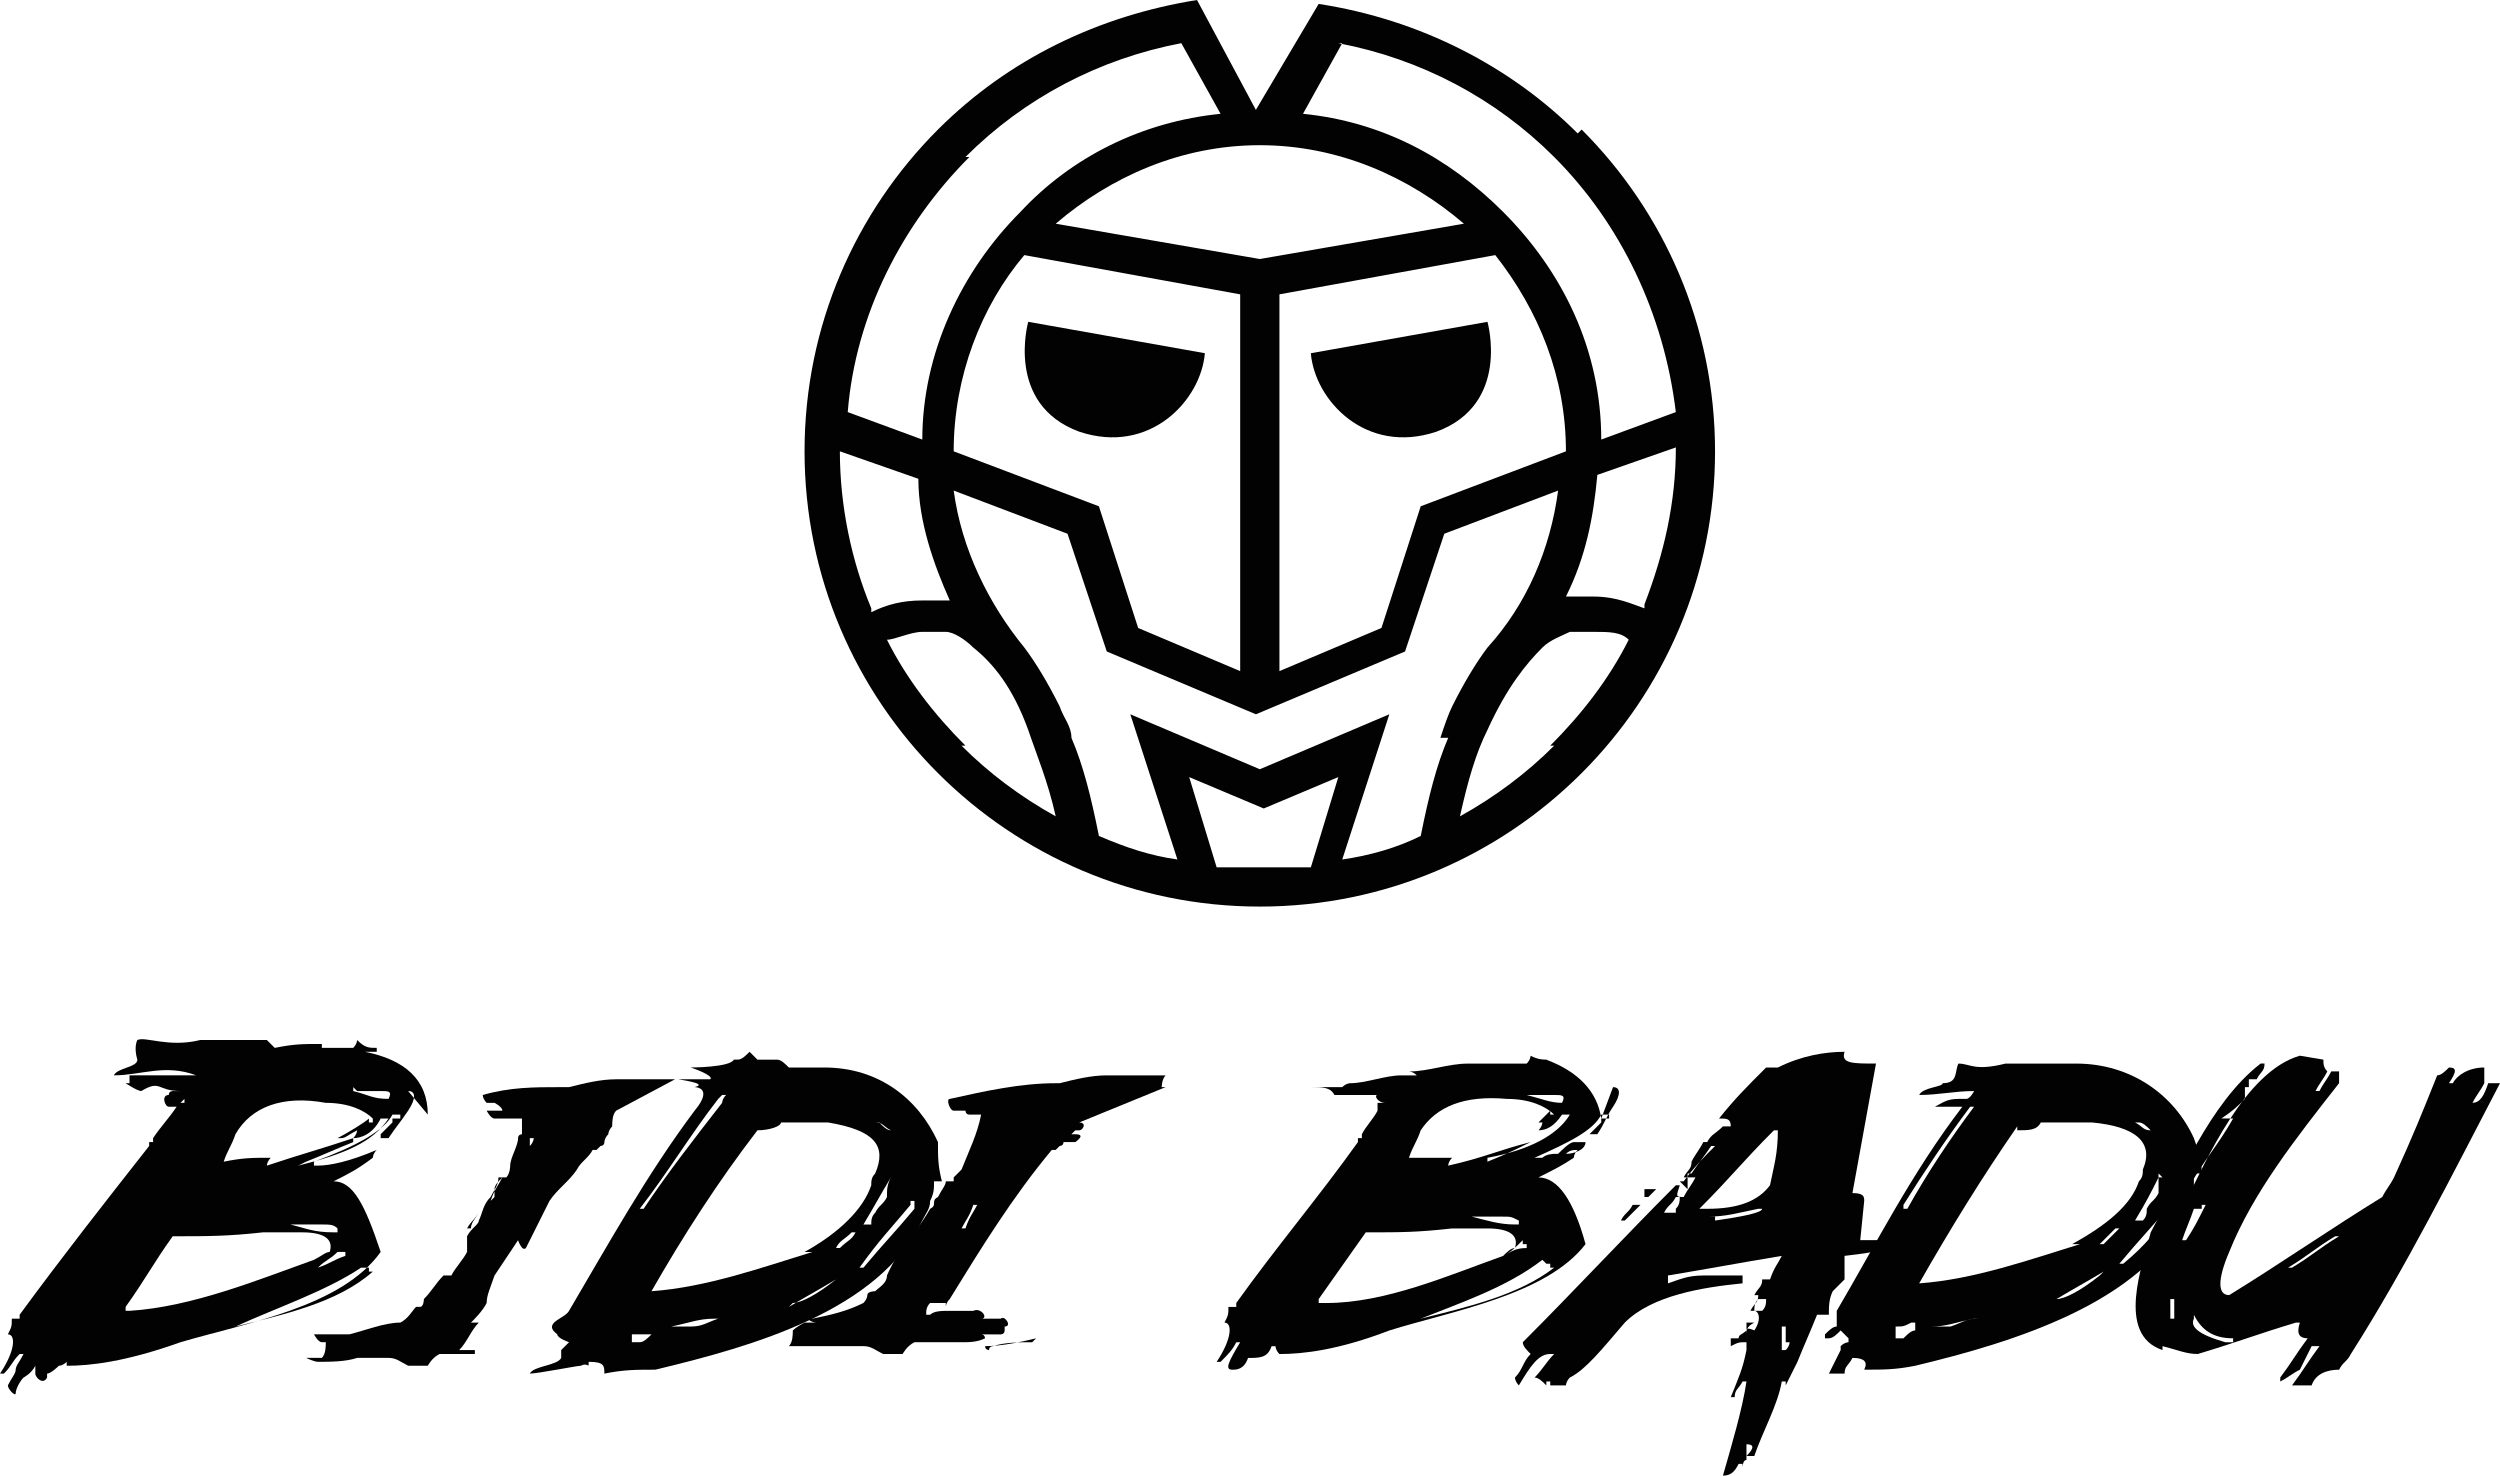 <?xml version="1.0" encoding="utf-8"?>
<!-- Generator: Adobe Illustrator 26.5.0, SVG Export Plug-In . SVG Version: 6.00 Build 0)  -->
<svg version="1.1" id="Ebene_1" xmlns="http://www.w3.org/2000/svg" xmlns:xlink="http://www.w3.org/1999/xlink" x="0px" y="0px"
	 viewBox="0 0 150 88.54" style="enable-background:new 0 0 150 88.54;" xml:space="preserve">
<style type="text/css">
	.st0{fill-rule:evenodd;clip-rule:evenodd;fill:#020203;}
</style>
<g id="Symbols_00000181776757610455310000000010771982830420993974_">
	<g id="Footer_00000176732325353725957020000000986771565278667425_">
		<g id="Group-25_00000105412385467971130330000010183266122546096570_">
			<path id="Fill-1_00000181059680702332880160000018297201380764108950_" class="st0" d="M140.11,74.176
				c-1.177,0.706-1.648,1.177-2.826,1.884c0,0,0,0,0.235,0c1.177-0.706,1.648-1.177,2.826-1.884
				C140.345,74.176,140.345,74.176,140.11,74.176 M131.633,79.121L131.633,79.121
				c-0.235,0.471,0.235,0.942,1.884,1.413c0,0,0.235,0,0.471,0c0,0,0,0,0-0.235c-1.177,0-1.884-0.471-2.355-1.413
				 M130.22,77.944c0,0,0,0.235,0,0.471c0,0.235,0,0.471,0,0.706c0,0,0,0,0.235,0c0,0,0-0.235,0-0.471
				c0-0.235,0-0.471,0-0.706C130.455,77.944,130.455,77.944,130.22,77.944 M132.104,72.528c0,0,0,0-0.471,0
				c-0.235,0.706-0.471,1.177-0.706,1.884c0,0,0,0,0.235,0c0.471-0.706,0.706-1.177,1.177-2.119c0,0,0,0-0.235,0
				 M139.404,63.579c0,0.235,0,0.471,0.235,0.706c-0.235,0.471-0.471,0.706-0.706,1.177l0,0c0,0,0,0,0.235,0
				c0.235-0.471,0.471-0.706,0.706-1.177c0,0,0.235,0,0.471,0c0,0.235,0,0.471,0,0.706
				c-2.59,3.297-5.181,6.593-6.593,10.126c-0.706,1.648-0.706,2.59,0,2.59c3.061-1.884,6.122-4.003,9.184-5.887
				c0.235-0.471,0.471-0.706,0.706-1.177c1.177-2.59,1.648-3.768,2.59-6.122c0.235,0,0.471-0.235,0.706-0.471
				c0.471,0,0.471,0.235,0,0.942c0,0,0,0,0.235,0c0.235-0.471,0.942-0.942,1.884-0.942c0,0.235,0,0.471,0,0.942
				c-0.235,0.471-0.471,0.706-0.706,1.177c0.471,0,0.706-0.471,0.942-1.177c0,0,0.235,0,0.471,0l0,0H150
				c-2.826,5.416-5.652,11.068-8.948,16.248c-0.235,0.471-0.471,0.471-0.706,0.942c-0.706,0-1.413,0.235-1.648,0.942
				c-0.471,0-0.706,0-1.177,0c0.706-0.942,0.942-1.413,1.648-2.355c0,0-0.235,0-0.471,0
				c-0.235,0.471-0.471,0.942-0.706,1.413c-0.471,0.235-0.706,0.471-1.177,0.706c0,0,0,0,0-0.235
				c0.706-0.942,0.942-1.413,1.648-2.355c-0.471,0-0.706-0.235-0.471-0.942c0,0,0,0-0.235,0
				c-2.355,0.706-3.532,1.177-5.887,1.884c-0.706,0-1.177-0.235-2.119-0.471c0,0,0,0,0,0.235
				c-2.826-0.942-1.177-5.181-0.706-7.064c1.648-3.061,3.532-7.771,6.593-10.126l0,0h0.235
				c0,0.471-0.235,0.471-0.471,0.942c0,0-0.235,0-0.471,0c0,0,0,0.235,0,0.471l0,0l0,0c0,0,0,0-0.235,0
				c0,0.235,0,0.471,0,0.706c-0.471,0.471-0.706,0.706-1.413,1.177c0,0,0,0,0.235,0c0,0,0,0,0.471,0
				c-0.942,1.648-1.648,2.355-2.59,4.003c0,0.471,0,0.471-0.471,0.942c0,0,0,0,0.235,0
				c1.177-2.355,3.532-7.771,6.829-8.713"/>
			<path id="Fill-3_00000093172184719673353620000014328766490685425036_" class="st0" d="M130.455,72.528
				c-1.177,1.413-1.648,2.119-3.061,3.297c0,0,0,0-0.235,0l0,0c1.177-1.413,1.884-2.119,3.061-3.532c0,0,0,0,0.235,0
				c0,0,0,0.235,0,0.471 M126.217,74.647c0,0,0,0-0.235,0c0.471-0.471,0.471-0.471,0.942-0.942c0,0,0,0,0.235,0
				C126.688,74.176,126.688,74.176,126.217,74.647 M125.981,76.531c-1.177,0.942-2.119,1.413-2.59,1.413
				c1.177-0.706,1.648-0.942,2.826-1.648l0,0 M118.681,79.121c-0.706,0-0.942,0.235-1.648,0.471
				c-0.471,0-0.706,0-1.177,0l0,0c0.942,0,1.413-0.235,2.59-0.471C118.446,79.121,118.446,79.121,118.681,79.121
				L118.681,79.121 M114.914,79.827c-0.235,0-0.471,0.235-0.706,0.471c0,0-0.235,0-0.471,0c0-0.235,0-0.471,0-0.706l0,0
				c0.471,0,0.471,0,0.942-0.235c0,0,0,0,0.235,0l0,0 M114.207,72.292c1.177-1.884,2.59-4.003,4.003-5.887
				c0,0,0,0,0.235,0c-1.413,1.884-2.826,4.003-4.003,6.122c0,0,0,0-0.235,0l0,0 M121.036,67.818
				c0.706,0,1.177,0,1.413-0.471c1.177,0,1.884,0,3.061,0c2.59,0.235,3.768,1.177,3.061,2.826
				c0,0.235,0,0.471-0.235,0.706c-0.471,1.413-1.884,2.59-4.003,3.768c0,0,0.235,0,0.471,0l0,0
				c-3.061,0.942-6.358,2.119-9.655,2.355c1.884-3.297,3.768-6.358,5.887-9.419 M128.101,67.347c0,0,0,0,0.235,0
				s0.471,0.235,0.706,0.471l0,0C128.571,67.818,128.571,67.582,128.101,67.347L128.101,67.347 M129.513,70.408
				c0,0.471,0,0.706,0,1.177c-0.235,0.471-0.471,0.471-0.706,0.942c0,0.235,0,0.471-0.235,0.706c0,0-0.235,0-0.471,0
				c0.706-1.177,0.942-1.648,1.413-2.59c0,0,0,0,0.235,0 M131.633,68.289c-1.177-2.59-3.768-4.474-7.064-4.474
				c-0.942,0-1.177,0-2.119,0l0,0l0,0c0,0-0.235,0-0.471,0l0,0c-0.471,0-0.706,0-1.177,0l0,0h-0.471
				c-1.884,0.471-2.119,0-2.826,0c-0.235,0.471,0,1.177-0.942,1.177c0,0.235-1.177,0.235-1.413,0.706
				c1.177,0,2.119-0.235,3.297-0.235c0,0-0.235,0.471-0.471,0.471h-0.471c-0.706,0-0.942,0.235-1.413,0.471
				c0,0,0,0,0.471,0c0.471,0,0.942,0,1.177,0c-3.061,4.003-5.181,8.242-7.535,12.245c0,0.235,0,0.706,0,0.942l0,0
				c-0.235,0-0.471,0.235-0.706,0.471c0,0,0,0,0,0.235c0,0,0,0,0.235,0s0.471-0.235,0.706-0.471l0,0
				c0,0,0.235,0.235,0.471,0.471c0,0,0,0,0,0.235c0,0-0.235,0-0.471,0.235c0,0,0,0,0,0.235
				c-0.235,0.471-0.471,0.942-0.706,1.413c0.235,0,0.471,0,0.942,0c0-0.471,0.235-0.471,0.471-0.942
				c0.706,0,0.942,0.235,0.706,0.706c1.177,0,1.884,0,3.061-0.235c5.887-1.413,13.658-3.768,16.248-9.184
				c0-0.471,0.235-0.706,0.471-1.177c0-0.471,0-0.706,0-1.177c0,0,0,0,0.471,0
				C132.104,69.466,131.868,68.995,131.633,68.289"/>
			<g id="Group-7_00000088811856059389306200000000795338392823958192_">
				<g>
					<path id="Fill-5_00000076587877336420038080000018332382688010796452_" class="st0" d="M107.378,80.534
						c0,0,0,0.235-0.235,0.471c0,0,0,0-0.235,0c0-0.471,0-0.471,0-0.942c0,0,0-0.235,0-0.471c0,0,0,0,0.235,0
						c0,0.471,0,0.471,0,0.942 M106.201,71.115c-0.706,0.942-1.884,1.413-3.768,1.413c0,0-0.235,0-0.471,0
						c1.884-1.884,2.59-2.826,4.474-4.71c0,0,0,0,0.235,0C106.672,69.231,106.436,69.937,106.201,71.115
						 M102.904,72.998c0,0-0.235,0-0.471,0l0,0c1.177,0,1.884-0.235,3.061-0.471c0,0,0,0,0.235,0
						c0,0.235-1.177,0.471-2.826,0.706 M101.256,71.35c0-0.471,0-0.471,0-0.942c0,0,0,0,0.235,0l0,0
						c0.471-0.706,0.706-0.942,1.177-1.648c0,0,0,0,0.235,0l0,0c-0.706,0.706-1.177,1.177-1.884,2.119c0,0,0,0-0.235,0
						 M104.788,80.534c-0.471,0-0.471,0-0.942,0.235c0,0,0-0.235,0-0.471h0.471l0,0c0-0.235,0.235-0.235,0.471-0.471
						c0,0,0,0.235,0,0.471 M100.549,72.763c0,0,0,0-0.471,0c0,0,0,0-0.235,0c0.235-0.471,0.471-0.471,0.706-0.942
						c0,0,0,0,0.235,0c0,0.235,0,0.471-0.235,0.706 M98.901,71.821c0,0,0,0-0.235,0c0,0,0-0.235,0-0.471c0,0,0,0,0.471,0
						c0,0,0,0,0.235,0c-0.235,0.235-0.471,0.471-0.706,0.706 M97.488,73.234c0,0,0,0-0.235,0
						c0.235-0.471,0.471-0.471,0.706-0.942c0,0,0.235,0,0.471,0C97.959,72.763,97.959,72.763,97.488,73.234
						 M111.852,72.056c0-0.235,0-0.471-0.706-0.471l0,0c0.706,0,1.177,0,1.884,0l0,0c-0.706,0-1.177,0-1.884,0
						c0.471-2.59,0.942-5.181,1.413-7.771c-1.413,0-2.119,0-1.884-0.706c-1.177,0-2.59,0.235-4.003,0.942l0,0
						c0,0,0.235,0,0.471,0c-0.471,0-0.706,0-1.177,0c-1.177,1.177-1.884,1.884-2.826,3.061c0.471,0,0.706,0,0.706,0.471
						l0,0c0,0,0,0-0.235,0l0,0c0,0,0,0-0.235,0c-0.471,0.471-0.706,0.471-0.942,0.942l0,0l0,0c0,0,0,0-0.235,0l0,0
						c-0.235,0.471-0.471,0.706-0.706,1.177c0,0.471-0.235,0.471-0.471,0.942c0,0,0,0,0.235,0c0,0,0,0,0.471,0
						c-0.235,0.471-0.471,0.706-0.706,1.177c-0.471,0-0.471,0-0.235-0.706c0,0,0,0-0.235,0
						c-3.061,3.061-6.122,6.358-9.184,9.419c0,0.235,0.235,0.471,0.471,0.706c-0.471,0.471-0.471,0.942-0.942,1.413
						c0,0,0,0.235,0.235,0.471c0.706-1.177,1.177-1.884,1.884-1.884c0,0,0,0,0.235,0
						c-0.471,0.471-0.706,0.942-1.177,1.413c0.235,0,0.471,0.235,0.706,0.471c0,0,0,0,0-0.235c0,0,0,0,0.235,0
						c0,0,0,0,0,0.235c0.235,0,0.471,0,0.942,0c0,0,0-0.235,0.235-0.471c0.942-0.471,1.884-1.648,3.297-3.297
						c1.648-1.648,4.71-2.119,7.064-2.355c0,0,0-0.235,0-0.471c-0.706,0-0.942,0-1.413,0s-0.706,0-0.942,0
						c-0.942,0-1.413,0.235-2.119,0.471c0,0,0-0.235,0-0.471c2.826-0.471,4.003-0.706,6.829-1.177
						c-0.235,0.471-0.471,0.706-0.706,1.413l0,0c0,0,0,0-0.235,0l0,0c0,0,0,0-0.235,0c0,0.471-0.235,0.471-0.471,0.942
						c0,0,0,0,0.471,0c0,0,0,0,0.235,0c0,0,0,0-0.471,0c0,0.471-0.235,0.471-0.471,0.942c0,0,0,0,0.235,0
						c0-0.235,0-0.471,0.235-0.706c0,0,0.235,0,0.471,0c0,0.235,0,0.471-0.235,0.706c0,0-0.235,0-0.471,0
						c0.235,0,0.471,0.471,0,1.177c0,0-0.471-0.235-0.471,0c0,0,0,0,0,0.235l0,0c0-0.235,0-0.471,0.471-0.706
						c0,0-0.235,0-0.471,0c0,0.235,0,0.471,0,0.706l0,0l0,0c0,0,0,0.471,0,0.706l0,0c0,0,0,0,0,0.235l0,0
						c-0.235,1.177-0.471,1.648-0.942,2.826c0,0,0,0,0.235,0c0-0.471,0.235-0.471,0.471-0.942c0,0,0,0,0.235,0
						c-0.235,1.648-0.942,4.003-1.413,5.652c0.471,0,0.706-0.235,0.942-0.706c0,0,0,0,0.235,0c0,0,0,0,0,0.235
						c0,0,0-0.471,0.235-0.471c0-0.235,0-0.471,0-0.706c0,0,0,0,0-0.235c0.471,0,0.471,0.235,0,0.706c0,0,0.235,0,0.471,0
						c0.471-1.413,1.413-3.061,1.648-4.474c0,0,0,0,0.235,0c0,0,0,0,0,0.235c0.235-0.471,0.471-0.942,0.706-1.413
						c0.471-1.177,0.706-1.648,1.177-2.826c0,0,0.235,0,0.471,0c0,0,0,0-0.235,0c0,0,0.235,0,0.471,0
						c0-0.471,0-0.942,0.235-1.413c0.235-0.235,0.471-0.471,0.706-0.706c0-0.471,0-0.706,0-1.413
						c2.119-0.235,3.061-0.471,3.297-0.942l0,0c-0.942,0-1.413,0-2.355,0"/>
				</g>
			</g>
			<path id="Fill-8_00000133497929861784540130000008376939265561932201_" class="st0" d="M89.246,69.702
				c1.177-0.471,1.648-0.706,2.59-1.177l0,0c-1.884,0.471-2.826,0.942-4.945,1.413c0,0,0-0.235,0.235-0.471
				c-1.177,0-1.648,0-2.59,0c0.235-0.706,0.471-0.942,0.706-1.648c0.942-1.413,2.59-2.119,5.181-1.884
				c1.413,0,2.355,0.471,2.826,0.942l0,0c0,0,0,0-0.235,0c0,0,0,0,0-0.235c-0.235,0.235-0.471,0.471-0.706,0.706
				c0,0,0,0,0.235,0c0,0,0,0.235-0.235,0.471c0.471,0,0.942-0.235,1.413-0.942c0,0,0.235,0,0.471,0
				c-0.706,1.177-2.355,2.119-4.945,2.59l0,0L89.246,69.702z M90.659,70.879L90.659,70.879L90.659,70.879
				L90.659,70.879L90.659,70.879z M90.424,71.115L90.424,71.115L90.424,71.115L90.424,71.115L90.424,71.115z
				 M91.13,73.469L91.13,73.469c0,0,0,0-0.235,0c-0.942,0-1.648-0.235-2.59-0.471l0,0c0.706,0,1.177,0,1.884,0
				c0.471,0,0.471,0,0.942,0.235l0,0L91.13,73.469z M91.366,74.647c0,0,0,0,0.235,0c0,0,0,0,0,0.235
				c-0.706,0-0.942,0.235-1.413,0.471c0.471-0.235,0.706-0.471,1.177-0.942l0,0V74.647z M92.779,75.824c0,0,0,0,0.235,0
				c0,0,0,0,0,0.235c0,0,0,0,0.235,0c-2.119,1.648-5.181,2.355-8.006,3.061c2.355-0.942,5.181-1.884,7.3-3.532l0,0
				L92.779,75.824z M79.356,78.179c0,0,0,0-0.235,0c0,0,0,0,0-0.235c1.177-1.648,1.648-2.355,2.826-4.003
				c2.119,0,3.061,0,5.181-0.235c0.942,0,1.413,0,2.119,0c1.413,0,1.884,0.471,1.648,1.177
				c-0.235,0-0.471,0.235-0.706,0.471c-3.297,1.177-7.064,2.826-10.597,2.826l0,0H79.356z M82.182,63.815
				L82.182,63.815L82.182,63.815L82.182,63.815L82.182,63.815L82.182,63.815z M82.418,63.344L82.418,63.344
				L82.418,63.344L82.418,63.344L82.418,63.344L82.418,63.344z M82.418,63.815L82.418,63.815L82.418,63.815
				c0,0,0.235,0,0.471,0c0,0,0,0-0.235,0l0,0H82.418z M82.888,64.992L82.888,64.992L82.888,64.992L82.888,64.992h0.235
				l0,0H82.888z M91.837,65.699c0.471,0,0.706,0,1.413,0c0.471,0,0.706,0,0.471,0.471c-0.706,0-1.177-0.235-2.119-0.471
				l0,0l0,0H91.837z M80.534,65.463L80.534,65.463h-0.235l0,0l0,0c0,0,0,0-0.235,0l0,0l0,0l0,0l0,0l0,0c0,0,0,0,0.235,0
				H80.534L80.534,65.463L80.534,65.463L80.534,65.463L80.534,65.463z M79.356,66.169L79.356,66.169c0,0,0,0-0.235,0
				l0,0c0,0,0.235,0,0.471,0l0,0l0,0l0,0H79.356z M77.237,64.757L77.237,64.757L77.237,64.757L77.237,64.757
				L77.237,64.757L77.237,64.757z M76.295,64.992L76.295,64.992L76.295,64.992L76.295,64.992z M96.075,67.112
				c-0.235-1.648-1.413-2.826-3.297-3.532l0,0l0,0c0,0-0.235,0-0.471,0c0,0-0.235,0-0.471,0c0.471,0,0.706,0,1.177,0l0,0
				c-0.471,0-0.706,0-1.177-0.235c0,0,0,0.235-0.235,0.471c-0.471,0-0.942,0-1.177,0l0,0h-0.235l0,0
				c-0.471,0-0.942,0-1.413,0H88.54c0,0-0.235,0-0.471,0l0,0l0,0l0,0l0,0l0,0l0,0l0,0l0,0c-1.177,0-2.355,0.471-3.532,0.471
				c0,0,0.235,0,0.471,0.235l0,0l0,0l0,0l0,0l0,0l0,0l0,0l0,0l0,0l0,0l0,0l0,0l0,0l0,0c-0.235,0-0.706,0-0.942,0l0,0l0,0l0,0
				l0,0c-0.942,0-2.119,0.471-3.061,0.471c0,0-0.235,0-0.471,0.235l0,0h-0.235l0,0l0,0l0,0l0,0l0,0l0,0l0,0l0,0
				c0,0,0,0-0.471,0l0,0l0,0l0,0l0,0h-0.471c0,0,0,0-0.235,0l0,0l0,0c0,0-0.235,0-0.471,0c0,0-0.235,0-0.471,0h-0.235
				c0,0,0.235,0,0.471,0c0,0,0,0,0.235,0l0,0c0.706,0,1.177,0,1.413,0.471l0,0l0,0l0,0c0,0,0,0,0.235,0l0,0
				c0,0,0.235,0,0.471,0l0,0l0,0l0,0l0,0l0,0l0,0l0,0h0.235l0,0c0,0,0,0,0.235,0l0,0l0,0l0,0l0,0c0.471,0,0.942,0,1.413,0
				c-0.235,0,0,0.471,0.471,0.471l0,0l0,0l0,0c0,0-0.235,0-0.471,0l0,0v0.471c-0.235,0.471-0.706,0.942-0.942,1.413
				c0,0,0,0,0,0.235c0,0,0,0-0.235,0c0,0,0,0,0,0.235c-2.355,3.297-4.945,6.358-7.3,9.655c0,0,0,0,0,0.235
				c0,0-0.235,0-0.471,0c0,0.471,0,0.471-0.235,0.942c0.471,0,0.471,0.942-0.471,2.355c0,0,0,0,0.235,0
				c0.471-0.471,0.706-0.706,0.942-1.177c0,0,0,0,0.235,0c-0.706,1.177-0.942,1.648-0.471,1.648l0,0
				c0.235,0,0.706,0,0.942-0.706c0.706,0,1.177,0,1.413-0.706c0,0,0,0,0.235,0c0,0,0,0.235,0.235,0.471
				c1.413,0,3.532-0.235,6.593-1.413c3.768-1.177,9.419-2.119,11.774-5.181c-0.706-2.59-1.648-4.003-2.826-4.003
				c0.942-0.471,1.413-0.706,2.119-1.177c0,0,0-0.235,0.235-0.471c-0.235,0-0.471,0-0.706,0.235l0,0l0,0l0,0
				c0.471,0,1.177-0.235,1.177-0.706c0,0-0.471,0-0.706,0c-0.235,0-0.706,0.471-0.942,0.706c0,0,0,0-0.235,0
				c0,0-0.471,0-0.706,0.235c0,0-0.235,0-0.471,0l0,0l0,0c2.119-0.942,3.532-1.648,4.003-2.59c0,0,0.235,0,0.471,0
				c0,0,0,0,0,0.235C96.546,67.112,96.311,67.112,96.075,67.112c0,0,0,0,0,0.235c-0.235,0.235-0.471,0.471-0.706,0.706
				l0,0c0,0,0.235,0,0.471,0c0.471-0.706,0.471-0.942,0.942-1.648c0.471-0.706,0.471-1.177,0-1.177l0,0L96.075,67.112z"/>
			<path id="Fill-10_00000072264125496549999260000011727030076846170045_" class="st0" d="M62.166,66.876L62.166,66.876
				L62.166,66.876L62.166,66.876L62.166,66.876L62.166,66.876z M61.46,68.524L61.46,68.524L61.46,68.524L61.46,68.524
				L61.46,68.524z M61.46,66.876L61.46,66.876L61.46,66.876L61.46,66.876L61.46,66.876L61.46,66.876L61.46,66.876z
				 M57.928,73.705c0,0,0,0-0.235,0c0.235-0.471,0.471-0.706,0.706-1.413c0,0,0,0,0.235,0
				C58.399,72.763,58.163,72.998,57.928,73.705L57.928,73.705z M61.931,80.534c-0.706,0-1.648,0-2.355,0.235
				c0,0-0.235,0-0.235,0.235l0,0c0,0-0.235,0-0.235-0.235l0,0c0.942,0,2.119-0.235,3.061-0.471l0,0L61.931,80.534z
				 M60.283,81.24L60.283,81.24L60.283,81.24L60.283,81.24L60.283,81.24z M53.218,80.063L53.218,80.063
				L53.218,80.063L53.218,80.063L53.218,80.063L53.218,80.063L53.218,80.063L53.218,80.063z M52.747,80.534
				L52.747,80.534L52.747,80.534c0,0,0,0,0.235,0l0,0l0,0l0,0l0,0l0,0l0,0H52.747z M52.512,80.534L52.512,80.534
				L52.512,80.534L52.512,80.534L52.512,80.534L52.512,80.534z M52.276,80.769L52.276,80.769L52.276,80.769
				L52.276,80.769L52.276,80.769L52.276,80.769z M52.041,80.769L52.041,80.769L52.041,80.769L52.041,80.769
				L52.041,80.769z M51.334,81.24L51.334,81.24c0,0-0.235,0-0.471,0l0,0H51.334L51.334,81.24L51.334,81.24z
				 M50.863,81.24c0,0,0,0-0.235,0l0,0c0,0,0,0-0.235,0l0,0l0,0l0,0l0,0c0.235,0,0.471,0,0.706,0l0,0l0,0H50.863z
				 M50.628,81.711L50.628,81.711L50.628,81.711L50.628,81.711L50.628,81.711c0,0,0,0,0.471,0l0,0l0,0H50.628z
				 M52.983,79.356L52.983,79.356L52.983,79.356L52.983,79.356L52.983,79.356z M57.221,66.169L57.221,66.169
				L57.221,66.169L57.221,66.169L57.221,66.169L57.221,66.169z M56.986,66.169h-0.235l0,0
				C56.75,66.169,56.75,66.169,56.986,66.169L56.986,66.169L56.986,66.169z M69.937,65.228c0,0,0,0-0.235,0
				c0,0,0-0.471,0.235-0.706c-0.235,0-0.471,0-0.706,0c0,0-0.235,0-0.471,0c0,0-0.471,0-0.706,0l0,0l0,0l0,0l0,0l0,0l0,0l0,0
				l0,0l0,0l0,0l0,0l0,0l0,0c0,0,0,0-0.235,0l0,0l0,0l0,0c0,0-0.235,0-0.471,0l0,0l0,0l0,0c-0.235,0-0.471,0-0.942,0l0,0l0,0
				l0,0l0,0l0,0l0,0c-0.942,0-1.884,0.235-2.826,0.471l0,0c0,0,0,0-0.235,0l0,0l0,0l0,0c-2.119,0-4.239,0.471-6.358,0.942
				c-0.235,0,0,0.706,0.235,0.706l0,0l0,0c0.235,0,0.471,0,0.706,0c0,0,0,0.235,0.235,0.235l0,0l0,0l0,0l0,0l0,0l0,0l0,0
				l0,0c0,0,0,0,0.235,0l0,0l0,0l0,0l0,0l0,0l0,0l0,0l0,0l0,0l0,0l0,0l0,0l0,0l0,0l0,0l0,0l0,0l0,0l0,0l0,0l0,0l0,0l0,0l0,0l0,0
				l0,0l0,0l0,0l0,0l0,0l0,0l0,0l0,0l0,0l0,0c0,0,0,0,0.471,0c-0.235,1.177-0.706,2.119-1.177,3.297
				c0,0-0.235,0.235-0.471,0.471l0,0c0,0,0,0,0,0.235c0,0-0.235,0-0.471,0l0,0l0,0c0,0.235-0.235,0.471-0.471,0.942
				c-0.471,0.235,0,0.471-0.471,0.706c-0.942,1.648-1.884,2.355-2.59,4.003c0,0.471-0.471,0.706-0.706,0.942l0,0l0,0
				c0,0-0.471,0-0.471,0.235l0,0l0,0l0,0l0,0l0,0l0,0l0,0l0,0c0,0,0,0.235-0.235,0.471l0,0l0,0l0,0c0,0,0,0-0.235,0l0,0l0,0l0,0
				l0,0l0,0c0,0,0,0,0.235,0l0,0l0,0l0,0l0,0l0,0l0,0l0,0l0,0l0,0l0,0l0,0l0,0l0,0c-0.942,0.471-1.884,0.706-3.061,0.942
				c-0.471,0,0,0.235,0.235,0.235l0,0l0,0l0,0l0,0c0,0,0,0-0.235,0l0,0l0,0l0,0l0,0l0,0l0,0c0,0,0,0-0.235,0l0,0l0,0l0,0l0,0
				l0,0l0,0l0,0l0,0c0,0,0,0-0.235,0l0,0c0,0,0,0,0.235,0l0,0l0,0l0,0l0,0l0,0l0,0l0,0h-0.235l0,0l0,0l0,0l0,0
				c0,0-0.471,0.235-0.706,0.471c0,0.235,0,0.706-0.235,0.942l0,0l0,0h0.235c0,0,0,0,0.235,0l0,0l0,0l0,0h0.235l0,0l0,0
				l0,0l0,0l0,0l0,0l0,0l0,0c0.471,0,0.706,0,1.177,0c0,0,0,0,0.235,0c0,0,0.235,0,0.471,0c0.706,0,1.177,0,1.884,0l0,0
				c0.471,0,0.706,0.235,1.177,0.471c0.471,0,0.706,0,1.177,0c0,0,0.235-0.471,0.706-0.706h0.235l0,0l0,0c0,0,0,0,0.235,0
				h0.235l0,0l0,0l0,0l0,0l0,0l0,0l0,0l0,0l0,0c0.235,0,0.471,0,0.471,0s0.235,0,0.471,0s0.471,0,0.471,0l0,0c0,0,0,0,0.235,0
				l0,0l0,0l0,0l0,0l0,0l0,0l0,0l0,0h0.235h0.235l0,0l0,0l0,0l0,0l0,0l0,0l0,0l0,0l0,0l0,0c0.471,0,0.942,0,1.413-0.235
				c0,0,0-0.235-0.235-0.235c0.471,0,0.706,0,1.177,0c0,0,0.235,0,0.235-0.235c0,0,0,0,0-0.235l0,0l0,0
				c0.471,0,0-0.706-0.235-0.471c-0.471,0-0.706,0-1.177,0l0,0c0.471,0,0-0.706-0.471-0.471c-0.471,0-0.942,0-1.413,0l0,0
				c-0.471,0-0.942,0-1.177,0.235l0,0c0,0,0,0-0.235,0c0-0.235,0-0.471,0.235-0.706c0,0,0.235,0,0.471,0c0,0,0,0-0.235,0
				c0,0,0.235,0,0.471,0l0,0l0,0l0,0l0,0l0,0l0,0l0,0l0,0l0,0l0,0l0,0l0,0l0,0l0,0l0,0l0,0l0,0l0,0l0,0l0,0l0,0l0,0
				c0,0,0,0,0.235,0l0,0l0,0c0,0,0,0,0.235,0l0,0l0,0l0,0l0,0l0,0l0,0l0,0l0,0h-0.235v0.235c0,0,0-0.235,0.235-0.471l0,0l0,0
				l0,0l0,0c1.884-3.061,3.768-6.122,6.122-8.948l0,0l0,0l0,0l0,0l0,0l0,0l0,0l0,0l0,0l0,0l0,0l0,0c0,0,0,0,0.235,0l0,0l0,0
				l0,0l0,0l0,0l0,0l0,0l0,0l0,0l0,0l0,0l0,0l0,0l0.235-0.235c0,0,0.235,0,0.235-0.235l0,0l0,0l0,0c0.235,0,0.471,0,0.706,0
				c0,0,0.706-0.471,0-0.471c0,0,0,0-0.235,0l0,0l0,0l0,0c0,0,0,0,0.235-0.235c0,0,0,0,0.235,0s0.471-0.471,0-0.471l0,0
				L69.937,65.228z"/>
			<path id="Fill-12_00000034810627022568993540000004545113645030233763_" class="st0" d="M54.631,72.292
				c-1.177,1.413-1.884,2.119-3.061,3.768l0,0c0,0,0,0,0.235,0c1.177-1.413,1.884-2.119,3.061-3.532
				c0,0,0-0.235,0-0.471c0,0,0,0-0.235,0 M53.454,70.644c-0.706,1.177-0.942,1.648-1.648,2.826c0,0,0.235,0,0.471,0
				c0-0.235,0-0.471,0.235-0.706c0.235-0.471,0.471-0.471,0.706-0.942C53.218,71.35,53.218,71.115,53.454,70.644
				c0,0,0,0-0.235,0 M51.099,73.94c-0.471,0.471-0.706,0.471-0.942,0.942c0,0,0,0,0.235,0
				c0.471-0.471,0.706-0.471,0.942-0.942C51.334,73.94,51.334,73.94,51.099,73.94 M47.567,78.179
				c0.471,0,1.413-0.471,2.59-1.413l0,0c-1.177,0.706-1.648,0.942-2.826,1.648 M52.512,67.347L52.512,67.347
				c0.471,0,0.471,0.235,0.942,0.471l0,0c-0.235,0-0.471-0.235-0.706-0.471C52.747,67.347,52.747,67.347,52.512,67.347
				 M40.267,79.592L40.267,79.592c0.471,0,0.706,0,1.177,0c0.706,0,0.942-0.235,1.648-0.471l0,0c0,0,0,0-0.235,0
				C41.915,79.121,41.444,79.356,40.267,79.592 M46.86,67.347c0,0.235-0.706,0.471-1.413,0.471
				c-2.355,3.061-4.474,6.358-6.358,9.655c3.297-0.235,6.593-1.413,9.655-2.355l0,0c0,0-0.235,0-0.471,0
				c2.119-1.177,3.532-2.59,4.003-4.003c0-0.235,0-0.471,0.235-0.706c0.706-1.648,0-2.59-2.826-3.061
				c-1.177,0-1.884,0-3.061,0 M37.912,79.827c0,0.235,0,0.471,0,0.706c0,0,0.235,0,0.471,0s0.471-0.235,0.706-0.471l0,0
				c0,0,0,0-0.235,0c-0.471,0-0.471,0-0.942,0l0,0 M43.093,65.934c-1.648,2.119-3.061,4.474-4.71,6.593l0,0
				c0,0,0,0,0.235,0c1.413-2.119,3.061-4.239,4.71-6.358c0,0,0-0.235,0.235-0.471c0,0,0,0-0.235,0 M45.447,63.579
				c0.471,0,0.706,0,1.177,0c0.235,0,0.471,0.235,0.706,0.471c0.942,0,1.177,0,2.119,0
				c3.297,0,5.652,1.884,6.829,4.474c0,0.942,0,1.413,0.235,2.355c0,0-0.235,0-0.471,0c0,0.471,0,0.706-0.235,1.177
				c0,0.471-0.235,0.706-0.471,1.177c-2.59,5.416-10.126,7.535-16.013,8.948c-1.177,0-1.884,0-3.061,0.235
				c0-0.471,0-0.706-0.942-0.706c0,0.471,0,0-0.471,0.235c-0.235,0-2.59,0.471-3.061,0.471
				c0.235-0.471,1.648-0.471,1.884-0.942c0,0,0-0.235,0-0.471c0,0,0.235-0.235,0.471-0.471c0,0-0.706-0.235-0.706-0.471
				c-0.942-0.706,0.471-0.942,0.706-1.413c2.355-4.003,4.71-8.242,7.535-12.009c1.177-1.413,0-1.413,0-1.413
				c0.942-0.235-1.177-0.471-0.942-0.471h1.413h0.471c0.235-0.235-1.177-0.706-1.177-0.706s2.355,0,2.59-0.471
				c0,0,0,0,0.235,0l0,0c0.235,0,0.471-0.235,0.706-0.471"/>
			<path id="Fill-14_00000182501759267607683280000018243947401603848623_" class="st0" d="M32.025,68.289L32.025,68.289
				c0,0,0,0.235-0.235,0.471c0,0,0-0.235,0-0.471l0,0H32.025z M31.79,64.757L31.79,64.757L31.79,64.757
				L31.79,64.757L31.79,64.757L31.79,64.757L31.79,64.757z M29.67,71.821L29.67,71.821c0,0,0,0,0-0.235
				c0,0,0,0,0-0.235l0,0c0-0.235,0.235-0.471,0.471-0.706l0,0c-0.235,0.471-0.471,0.706-0.706,1.413l0,0L29.67,71.821z
				 M28.258,73.705L28.258,73.705c0-0.471,0.471-0.706,0.471-1.177l0,0c0,0.471-0.471,0.706-0.706,1.177l0,0H28.258z
				 M28.728,78.885L28.728,78.885L28.728,78.885L28.728,78.885L28.728,78.885z M28.493,79.121L28.493,79.121
				L28.493,79.121L28.493,79.121L28.493,79.121z M23.548,79.356L23.548,79.356L23.548,79.356L23.548,79.356
				L23.548,79.356z M21.899,81.24L21.899,81.24L21.899,81.24L21.899,81.24c0,0,0,0-0.235,0h0.471l0,0l0,0H21.899z
				 M21.193,81.711L21.193,81.711L21.193,81.711L21.193,81.711L21.193,81.711L21.193,81.711c0,0,0.235,0,0.471,0l0,0
				H21.193z M30.612,66.641c0,0,0,0-0.235,0l0,0l0,0l0,0l0,0l0,0H30.612z M29.435,66.641L29.435,66.641L29.435,66.641
				L29.435,66.641L29.435,66.641L29.435,66.641L29.435,66.641z M29.435,66.876L29.435,66.876L29.435,66.876
				L29.435,66.876L29.435,66.876L29.435,66.876L29.435,66.876L29.435,66.876z M28.728,65.699L28.728,65.699
				L28.728,65.699L28.728,65.699L28.728,65.699L28.728,65.699L28.728,65.699L28.728,65.699c0,0-0.235,0-0.471,0l0,0
				H28.728z M28.258,65.699c0,0,0,0,0.471,0l0,0C28.728,65.699,28.493,65.699,28.258,65.699L28.258,65.699z
				 M40.502,64.757c-0.235,0-0.471,0-0.706,0c0,0-0.235,0-0.471,0c0,0-0.471,0-0.706,0l0,0l0,0l0,0l0,0l0,0l0,0l0,0l0,0l0,0
				l0,0l0,0l0,0l0,0c0,0,0,0-0.235,0l0,0l0,0l0,0c0,0-0.235,0-0.471,0l0,0l0,0l0,0c-0.235,0-0.471,0-0.942,0l0,0l0,0l0,0l0,0
				l0,0l0,0c-0.942,0-1.884,0.235-2.826,0.471c0,0,0,0,0.235,0l0,0l0,0l0,0l0,0l0,0l0,0l0,0l0,0l0,0l0,0l0,0l0,0l0,0
				c-0.235,0-0.471,0-0.706,0l0,0l0,0l0,0l0,0c-1.648,0-3.061,0-4.71,0.471c0,0,0,0.235,0.235,0.471l0,0l0,0l0,0
				c0,0,0,0-0.235,0l0,0l0,0l0,0l0,0l0,0l0,0l0,0l0,0l0,0l0,0l0,0l0,0l0,0l0,0l0,0c0,0,0.235,0,0.471,0c0,0,0,0,0.235,0l0,0
				c0,0,0.471,0.235,0.471,0.471l0,0l0,0l0,0l0,0l0,0l0,0l0,0l0,0l0,0l0,0l0,0l0,0l0,0l0,0l0,0c-0.235,0-0.471,0-0.942,0l0,0l0,0
				l0,0c0,0,0.235,0.471,0.471,0.471c0.471,0,1.177,0,1.648,0c0,0,0,0.471,0,0.706c0,0,0,0,0,0.235c0,0-0.235,0-0.235,0.235
				c0,0.471-0.471,1.177-0.471,1.648c0,0,0,0.471-0.235,0.706c0,0,0,0-0.235,0c0,0,0,0-0.235,0
				c0,0.471-0.235,0.706-0.471,1.177l0,0c-0.471,0.471-0.471,0.942-0.706,1.413c0,0.235-0.471,0.471-0.706,0.942
				c0,0,0,0,0,0.235c0,0,0,0.235,0,0.471c0,0,0,0,0,0.235c-0.235,0.471-0.706,0.942-0.942,1.413c0,0-0.235,0-0.471,0
				c-0.471,0.471-0.706,0.942-1.177,1.413l0,0c0,0,0,0.471-0.235,0.471l0,0l0,0l0,0l0,0l0,0c0,0,0,0-0.235,0l0,0l0,0l0,0
				c-0.235,0.235-0.471,0.706-0.942,0.942c-0.942,0-2.119,0.471-3.061,0.706l0,0l0,0c0,0,0,0-0.235,0l0,0
				c0,0-0.235,0-0.471,0l0,0l0,0l0,0l0,0c-0.471,0-0.942,0-1.413,0c0,0,0.235,0.471,0.471,0.471c0,0,0,0,0.235,0l0,0
				c0,0.235,0,0.706-0.235,0.942c-0.235,0-0.706,0-0.942,0c0,0,0.471,0.235,0.706,0.235c0.706,0,1.648,0,2.355-0.235
				l0,0c0,0,0,0,0.471,0l0,0l0,0l0,0l0,0l0,0l0,0l0,0l0,0c0,0,0,0,0.471,0l0,0l0,0l0,0l0,0l0,0l0,0c0,0,0,0,0.235,0
				c0.471,0,0.706,0,0.706,0l0,0c0.471,0,0.706,0.235,1.177,0.471c0.471,0,0.706,0,1.177,0c0,0,0.235-0.471,0.706-0.706
				h0.235l0,0l0,0c0,0,0,0,0.235,0h0.235l0,0l0,0l0,0l0,0l0,0l0,0l0,0l0,0l0,0c0.235,0,0.471,0,0.471,0s0.235,0,0.471,0
				c0.235,0,0.471,0,0.471,0l0,0c0,0,0,0,0.235,0l0,0l0,0l0,0l0,0l0,0l0,0l0,0l0,0h0.235h0.235l0,0l0,0l0,0l0,0l0,0l0,0l0,0l0,0
				l0,0l0,0h-0.235h-0.471c0-0.235,0-0.235,0-0.235l0,0h-0.235h0.471c-0.235,0-0.471,0-0.942,0l0,0l0,0l0,0l0,0
				c0,0,0,0-0.235,0l0,0l0,0l0,0l0,0c0.471-0.471,0.706-1.177,1.177-1.648c0,0-0.235,0-0.471,0l0,0
				c0.235-0.235,0.706-0.706,0.942-1.177c0-0.471,0.235-0.942,0.471-1.648c0.471-0.706,0.942-1.413,1.413-2.119
				c0,0,0.235,0.706,0.471,0.471c0.471-0.942,0.942-1.884,1.413-2.826c0.471-0.706,1.177-1.177,1.648-1.884l0,0
				c0.235-0.471,0.706-0.706,0.942-1.177l0,0l0,0l0,0l0,0l0,0l0,0l0,0l0,0l0,0l0,0l0,0l0,0c0,0,0,0,0.235,0l0,0l0,0l0,0l0,0
				l0,0l0,0l0,0l0,0l0,0l0,0l0,0l0,0l0,0l0.235-0.235c0,0,0.235,0,0.235-0.235l0,0l0,0l0,0l0,0l0,0l0,0l0,0l0,0l0,0l0,0l0,0
				l0,0c0,0,0-0.235,0.235-0.471l0,0l0,0c0,0,0-0.235,0.235-0.471l0,0l0,0l0,0l0,0l0,0c0-0.235,0-0.706,0.235-0.942l0,0
				L40.502,64.757z"/>
			<path id="Fill-16_00000158023260532505072240000007849862964213660603_" class="st0" d="M18.367,69.702
				c1.177-0.471,1.648-0.706,2.826-1.177c0,0,0,0,0-0.235c-2.119,0.706-3.061,0.942-5.181,1.648
				c0,0,0-0.235,0.235-0.471c-1.177,0-1.648,0-2.826,0.235c0.235-0.706,0.471-0.942,0.706-1.648
				c0.942-1.648,2.826-2.355,5.416-1.884c1.413,0,2.355,0.471,2.826,0.942c0,0,0,0,0,0.235c0,0,0,0-0.235,0
				c0,0,0,0,0-0.235c-0.235,0.235-1.413,0.942-1.884,1.177c0,0,0,0,0.235,0s0.471-0.235,0.942-0.471l0,0l0,0
				c0,0,0,0.235-0.235,0.471c0.471,0,1.177-0.235,1.648-1.177c0,0,0.235,0,0.471,0
				c-0.942,1.413-2.59,2.119-5.416,2.826 M20.251,73.705c0,0,0,0,0,0.235c0,0,0,0-0.235,0
				c-1.177,0-1.648-0.235-2.59-0.471l0,0c0.706,0,1.177,0,1.884,0C19.78,73.469,20.016,73.469,20.251,73.705
				 M20.722,75.118c0,0,0,0,0,0.235c-0.706,0.235-0.942,0.471-1.648,0.706c0.471-0.471,0.706-0.471,1.177-0.942
				c0,0,0,0,0.235,0 M22.135,76.06c0,0,0,0,0,0.235c0,0,0,0,0.235,0c-2.119,1.884-5.416,2.59-8.242,3.297
				c2.59-1.177,5.416-2.119,7.535-3.532c0,0,0,0,0.235,0 M7.771,78.65c0,0,0,0-0.235,0c0,0,0,0,0-0.235
				c1.177-1.648,1.648-2.59,2.826-4.239c2.119,0,3.297,0,5.416-0.235c0.942,0,1.413,0,2.355,0
				c1.413,0,1.884,0.471,1.648,1.177c-0.235,0-0.471,0.235-0.942,0.471C15.542,76.766,11.539,78.415,7.771,78.65
				 M10.832,66.169c0,0,0,0,0.235,0c0,0,0,0,0,0.235c0,0,0-0.235,0-0.471l0,0 M11.539,64.992L11.539,64.992
				c0,0,0,0-0.235,0C11.303,64.992,11.303,64.992,11.539,64.992 M21.429,65.463c0.471,0,0.942,0,1.413,0
				c0.471,0,0.706,0,0.471,0.471c-0.942,0-1.177-0.235-2.119-0.471c0,0,0,0,0-0.235 M25.667,66.876
				c0-2.119-1.413-3.297-3.768-3.768c0,0,0.471,0,0.706,0c0,0,0,0,0-0.235c-0.471,0-0.706,0-1.177-0.471
				c0,0,0,0.235-0.235,0.471c0,0-0.471,0-0.706,0c-0.471,0-0.706,0-0.942,0c0,0,0,0-0.235,0c0,0,0,0,0-0.235
				c-1.177,0-1.648,0-2.826,0.235c0,0-0.235-0.235-0.471-0.471l0,0c-0.235,0-0.706,0-1.413,0c-0.942,0-1.648,0-2.59,0
				c-1.884,0.471-3.297-0.235-3.768,0c-0.235,0.471,0,1.177,0,1.177l0,0c0,0.471-1.177,0.471-1.413,0.942
				c1.648,0,3.061-0.706,4.945,0l0,0c-1.413,0-2.59,0-4.003,0v0.471c0,0,0,0-0.235,0c0,0,0.706,0.471,0.942,0.471
				c1.177-0.706,0.942,0,2.355,0h-0.471c0,0-0.235,0-0.235,0.235l0,0c-0.471,0-0.235,0.706,0,0.706h0.471l0,0
				c-0.471,0.706-0.942,1.177-1.413,1.884c0,0,0,0,0,0.235c0,0,0,0-0.235,0c0,0,0,0,0,0.235
				c-2.59,3.297-5.181,6.593-7.771,10.126c0,0,0,0,0,0.235c0,0-0.235,0-0.471,0c0,0.471,0,0.471-0.235,0.942
				c0.471,0,0.471,0.942-0.471,2.355c0,0,0,0,0.235,0c0.471-0.471,0.471-0.706,0.942-1.177c0,0,0,0,0.235,0l0,0
				c-0.235,0.471-0.471,0.706-0.471,0.942c0,0.235-0.235,0.471-0.471,0.942c0,0.235,0.471,0.706,0.471,0.471
				c0-0.235,0.235-0.706,0.471-0.942c0,0,0.471-0.235,0.706-0.706l0,0l0,0c0,0,0,0.235,0,0.471
				c0,0.235,0.471,0.706,0.706,0.235c0,0,0,0,0-0.235c0.235,0,0.706-0.471,0.706-0.471s0.235,0,0.471-0.235
				c0,0,0,0,0,0.235c1.413,0,3.532-0.235,6.829-1.413c4.003-1.177,9.655-2.119,12.009-5.416
				c-0.942-2.826-1.648-4.239-2.826-4.239c0.942-0.471,1.413-0.706,2.355-1.413c0,0,0-0.235,0.235-0.471
				c-1.648,0.706-2.826,0.942-3.532,0.942c0,0,0,0-0.235,0c0,0,0,0,0-0.235c2.59-0.942,4.239-1.884,4.71-2.826
				c0,0,0.235,0,0.471,0c0,0,0,0,0,0.235c0,0-0.235,0-0.471,0c0,0,0,0,0,0.235c-0.235,0.235-0.471,0.471-0.706,0.706
				c0,0,0,0,0,0.235c0,0,0.235,0,0.471,0c0.471-0.706,0.706-0.942,1.177-1.648c0.471-0.706,0.471-1.177,0-1.177"/>
			<path id="Fill-18_00000136376943822279274750000016644487155895094932_" class="st0" d="M78.65,21.193l10.597-1.884
				c0,0,1.413,4.945-3.061,6.593C81.947,27.316,78.885,24.019,78.65,21.193"/>
			<path id="Fill-20_00000124132571799876609260000017656912638305790389_" class="st0" d="M72.292,21.193l-10.597-1.884
				c0,0-1.413,4.945,3.061,6.593C68.995,27.316,72.056,24.019,72.292,21.193"/>
			<g id="Group-24_00000052089217296860007720000012031997445295595684_">
				<g>
					<path id="Fill-22_00000067945369443887245160000000103280502098297786_" class="st0" d="M98.666,36.499
						c-0.706-0.235-1.648-0.706-3.061-0.706c-0.471,0-1.177,0-1.648,0l0,0l0,0c1.177-2.355,1.648-4.71,1.884-7.3
						l4.71-1.648l0,0c0,3.297-0.706,6.358-1.884,9.419l0,0l0,0V36.499z M93.25,44.741
						c-1.648,1.648-3.532,3.061-5.652,4.239c0.471-2.119,0.942-3.768,1.648-5.181
						c1.177-2.59,2.355-4.003,3.297-4.945c0.471-0.471,1.177-0.706,1.648-0.942c0.471,0,0.942,0,1.413,0
						c0.942,0,1.648,0,2.119,0.471l0,0c-1.177,2.355-2.826,4.474-4.71,6.358l0,0H93.25z M86.892,44.27
						c-0.706,1.648-1.177,3.532-1.648,5.887c-1.413,0.706-3.061,1.177-4.71,1.413l2.826-8.713l-7.771,3.297
						l-7.771-3.297l2.826,8.713c-1.648-0.235-3.061-0.706-4.71-1.413c-0.471-2.355-0.942-4.239-1.648-5.887
						c0-0.706-0.471-1.177-0.706-1.884c-0.706-1.413-1.413-2.59-2.119-3.532l0,0
						c-2.119-2.59-3.768-5.887-4.239-9.419l6.829,2.59l2.355,7.064l8.948,3.768l8.948-3.768l2.355-7.064
						l6.829-2.59c-0.471,3.532-1.884,6.829-4.239,9.419l0,0c-0.706,0.942-1.413,2.119-2.119,3.532
						c-0.235,0.471-0.471,1.177-0.706,1.884l0,0H86.892z M78.179,52.041c-0.942,0-1.648,0-2.59,0l0,0
						c-0.942,0-1.884,0-2.59,0l-1.648-5.416l4.474,1.884l0,0l4.474-1.884l-1.648,5.416H78.179z M57.928,44.741
						c-1.884-1.884-3.532-4.003-4.71-6.358l0,0c0.471,0,1.413-0.471,2.119-0.471c0.471,0,0.942,0,1.413,0
						c0.471,0,1.177,0.471,1.648,0.942c1.177,0.942,2.355,2.355,3.297,4.945c0.471,1.413,1.177,3.061,1.648,5.181
						c-2.119-1.177-4.003-2.59-5.652-4.239l0,0H57.928z M52.276,36.499c-1.177-2.826-1.884-6.122-1.884-9.419l0,0
						l4.71,1.648c0,2.59,0.942,5.181,1.884,7.3l0,0l0,0c-0.471,0-1.177,0-1.648,0
						c-1.177,0-2.119,0.235-3.061,0.706l0,0l0,0V36.499z M57.928,9.419c3.532-3.532,8.006-5.887,12.951-6.829
						l2.355,4.239c-4.71,0.471-8.948,2.59-12.009,5.887c-3.532,3.532-5.887,8.477-5.887,13.658l-4.474-1.648
						c0.471-5.887,3.297-11.303,7.3-15.306l0,0H57.928z M74.411,17.661v22.606l-6.122-2.59l-2.355-7.3
						l-8.713-3.297l0,0c0-4.474,1.648-8.713,4.239-11.774L74.411,17.661z M87.834,13.422l-12.245,2.119
						l-12.245-2.119c3.297-2.826,7.535-4.71,12.245-4.71C80.298,8.713,84.537,10.597,87.834,13.422L87.834,13.422
						z M93.956,27.08L93.956,27.08l-8.713,3.297l-2.355,7.3l-6.122,2.59v-22.606l12.951-2.355
						C92.308,18.603,93.956,22.606,93.956,27.08L93.956,27.08z M80.298,2.59
						c4.945,0.942,9.419,3.297,12.951,6.829c4.003,4.003,6.593,9.419,7.3,15.306l-4.474,1.648
						c0-5.416-2.355-10.126-5.887-13.658c-3.297-3.297-7.3-5.416-12.009-5.887l2.355-4.239L80.298,2.59z
						 M94.662,8.006c-4.003-4.003-9.419-6.829-15.542-7.771l-3.768,6.358L71.821,0
						c-5.887,0.942-11.303,3.532-15.542,7.771c-4.945,4.945-8.006,11.774-8.006,19.309s3.061,14.364,8.006,19.309
						s11.774,8.006,19.309,8.006l0,0c7.535,0,14.364-3.061,19.309-8.006c4.945-4.945,8.006-11.774,8.006-19.309
						S99.843,12.716,94.898,7.771l0,0L94.662,8.006z"/>
				</g>
			</g>
		</g>
	</g>
</g>
</svg>
